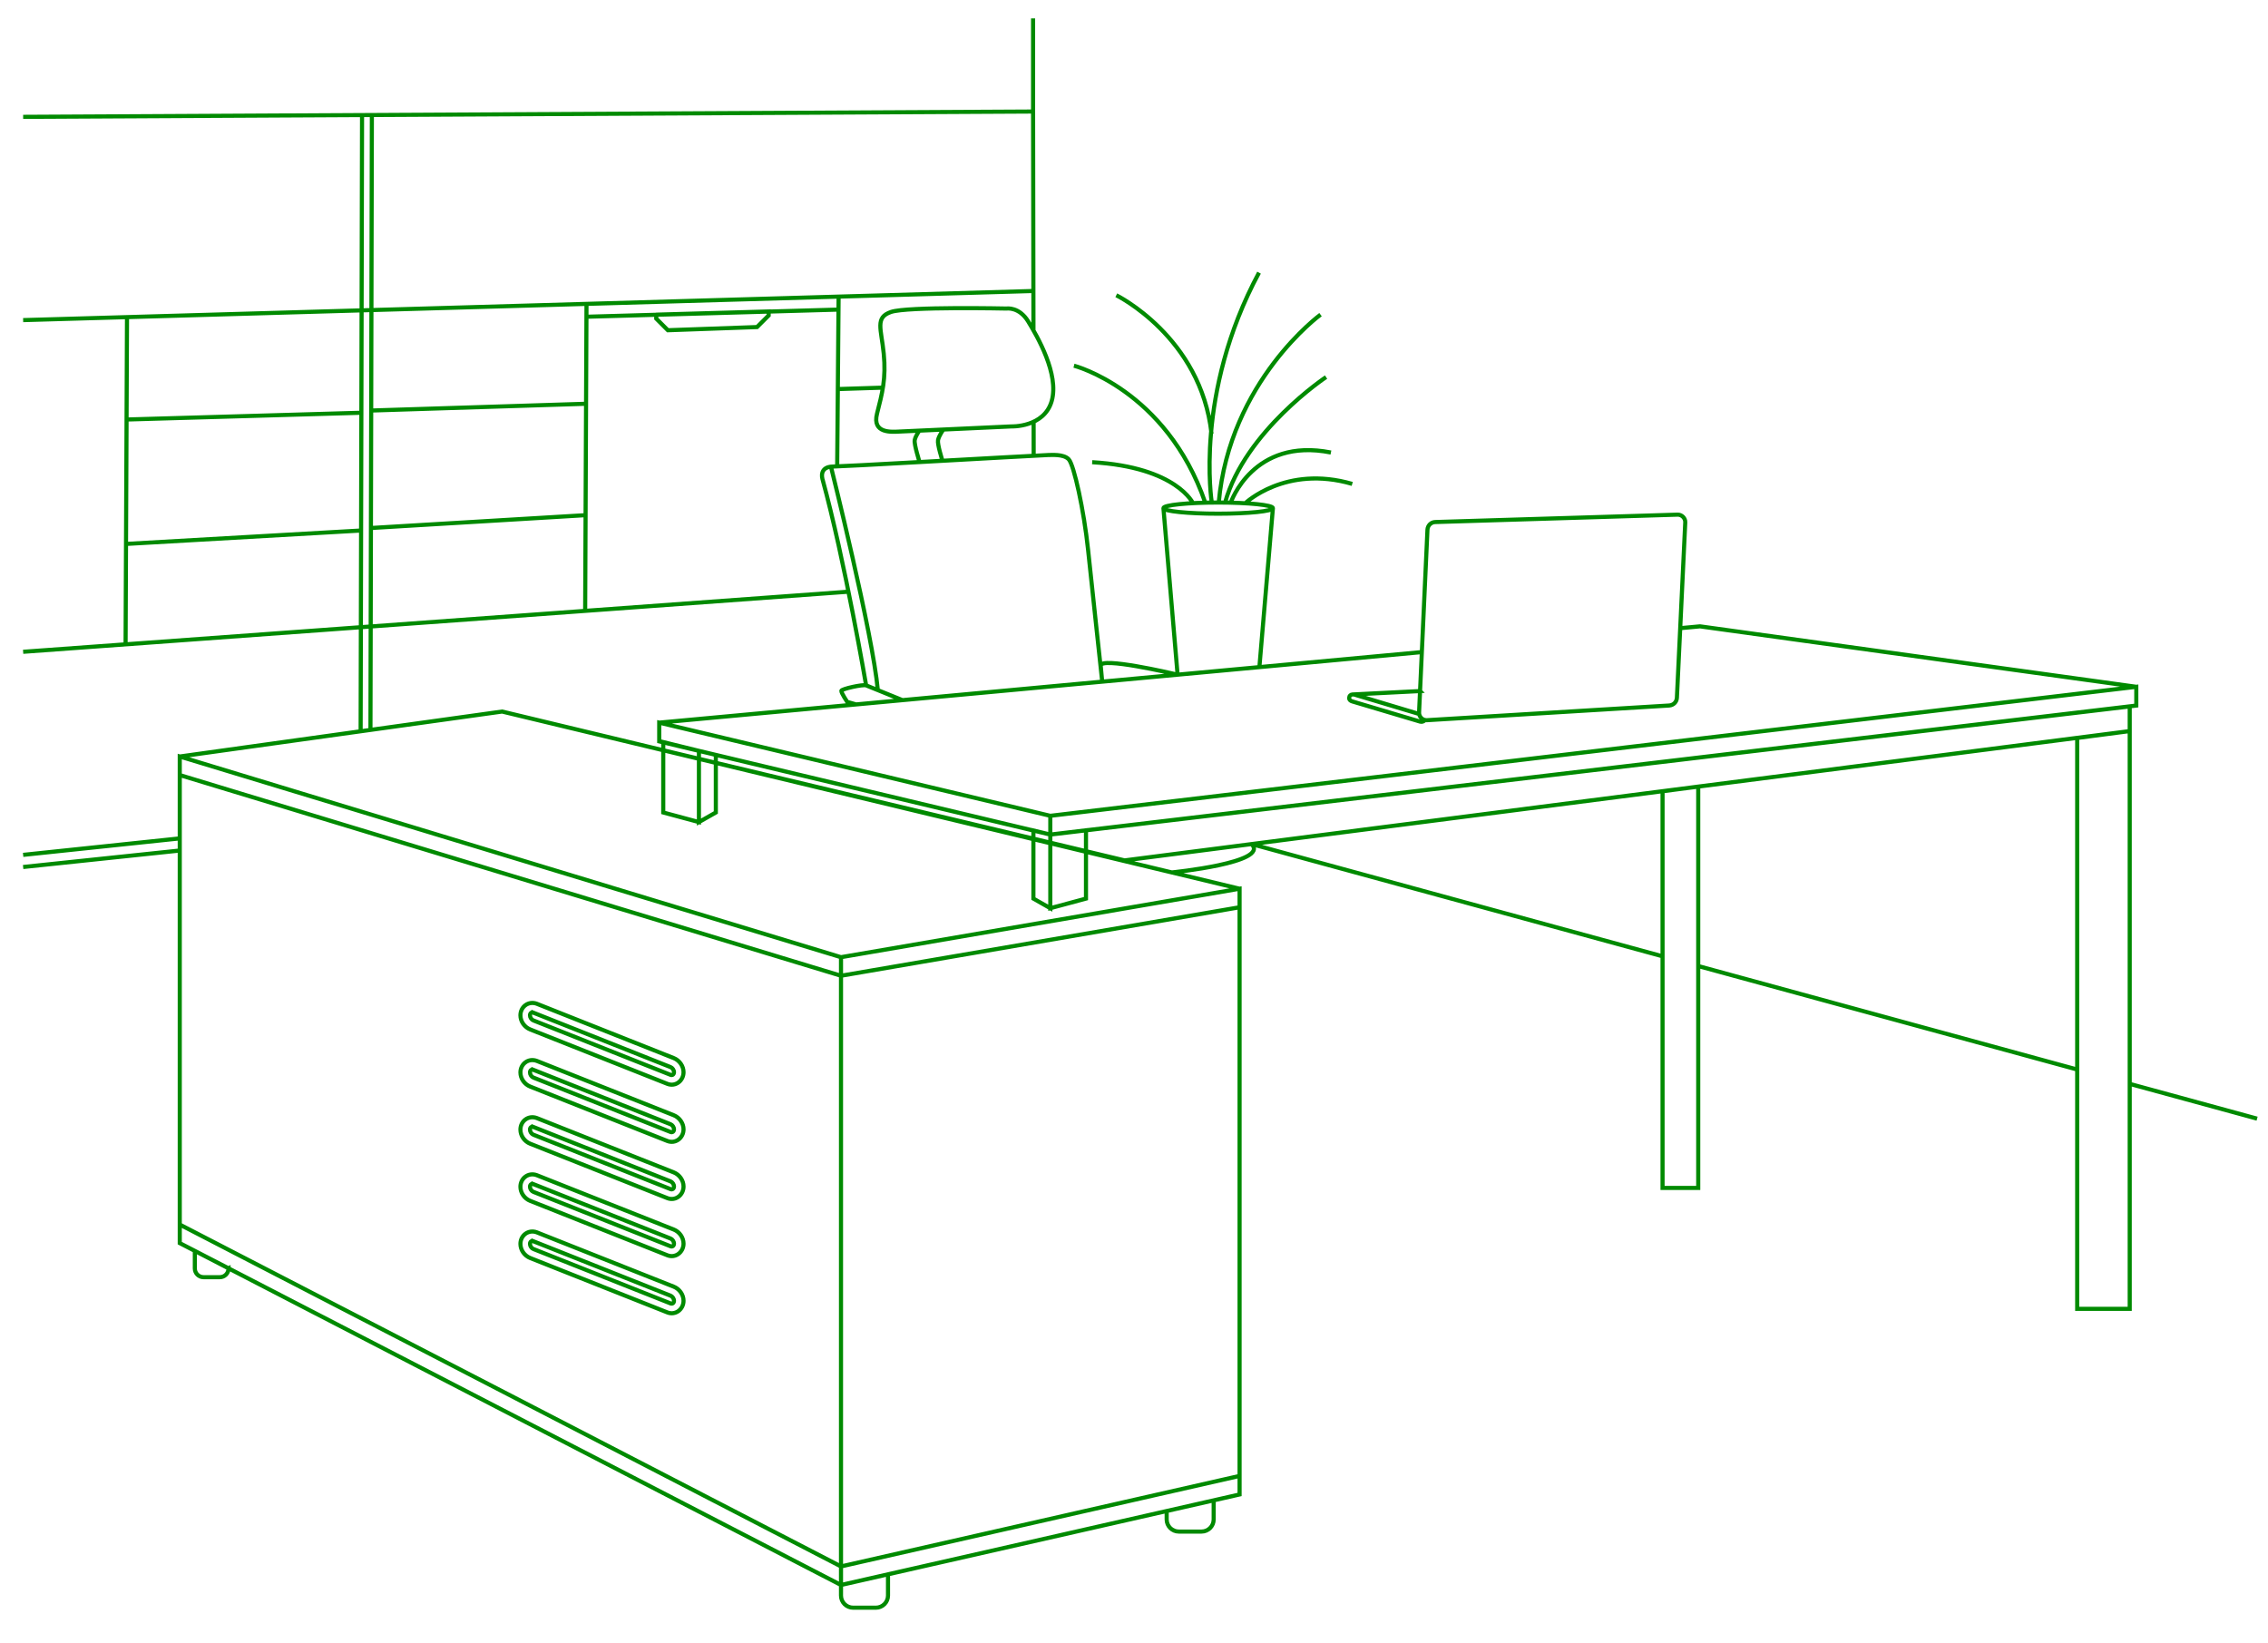 <?xml version="1.0" encoding="UTF-8"?><svg id="a" xmlns="http://www.w3.org/2000/svg" width="780.445" height="565.334" viewBox="0 0 780.445 565.334"><path d="M61.857,260.311l227.541,69.058v209.64l-227.541-117.644v-161.054h0ZM426.553,305.807l-137.155,23.562v209.64l137.155-31.15v-202.052h0ZM426.553,312.19l-137.155,23.562v209.641l137.155-31.15v-202.052h0ZM61.857,266.695l227.541,69.058v209.641l-227.541-117.644v-161.054h0ZM184.662,345.373l47.195,18.721c1.956.776,3.355,2.756,3.355,4.848,0,2.961-2.787,5.108-5.576,4.002l-47.195-18.721c-1.956-.776-3.355-2.756-3.355-4.848,0-2.961,2.752-5.016,5.576-4.002h0ZM183.552,348.467l47.195,18.721c.641.254,1.179,1.022,1.179,1.755h0c0,.732-.539,1.162-1.179.908l-47.195-18.721c-.64-.254-1.179-1.022-1.179-1.754h0c0-.733.539-1.162,1.179-.908h0ZM61.857,260.311l227.541,69.058,137.155-23.562-253.773-60.966-110.923,15.47h0ZM489.271,224.381l-262.425,24.279,134.574,32.058,373.701-44.393-150.134-20.8-6.803.63M246.367,253.31l-19.521-4.65v6.456l134.574,32.058v-6.456l-115.054-27.408h0ZM710.033,239.305l-348.612,41.413v6.456l373.701-44.393v-6.456l-25.089,2.98h0ZM78.636,436.423l-11.59-5.992v6.06c0,1.642,1.343,2.986,2.986,2.986h5.619c1.642,0,2.986-1.344,2.986-2.986v-.068h0ZM305.574,541.719l-16.176,3.674v3.645c0,2.292,1.875,4.167,4.167,4.167h7.842c2.292,0,4.167-1.875,4.167-4.167v-7.319h0ZM401.465,522.843c0,2.292,1.875,4.167,4.167,4.167h7.842c2.292,0,4.167-1.875,4.167-4.167v-6.577l-16.176,3.674v2.903h0ZM361.42,287.174l-133.189-31.728v2.716s158.771,37.901,158.771,37.901l345.859-44.498v-8.49l-371.441,44.099h0ZM714.787,253.929l18.074-2.363v198.796h-18.074v-196.433h0ZM572.103,272.271l12.279-1.605v138.095h-12.279v-136.49h0ZM240.51,258.371l-12.279-3.025v24.228l12.279,3.302v-24.505h0ZM240.51,258.371l5.815,1.385v19.818l-5.815,3.302v-24.505h0ZM361.42,287.175l12.279-1.469v23.501l-12.279,3.302v-25.334h0ZM361.42,287.175l-5.815-1.405v23.437l5.815,3.302v-25.334h0ZM184.662,365.036l47.195,18.721c1.956.776,3.355,2.756,3.355,4.848,0,2.961-2.787,5.108-5.576,4.002l-47.195-18.721c-1.956-.776-3.355-2.756-3.355-4.848,0-2.961,2.752-5.016,5.576-4.002h0ZM183.552,368.13l47.195,18.721c.641.254,1.179,1.022,1.179,1.755h0c0,.732-.539,1.162-1.179.908l-47.195-18.721c-.64-.254-1.179-1.022-1.179-1.754h0c0-.733.539-1.162,1.179-.908h0ZM184.662,384.7l47.195,18.721c1.956.776,3.355,2.756,3.355,4.848,0,2.961-2.787,5.108-5.576,4.002l-47.195-18.721c-1.956-.776-3.355-2.756-3.355-4.848,0-2.961,2.752-5.016,5.576-4.002h0ZM183.552,387.793l47.195,18.721c.641.254,1.179,1.022,1.179,1.755h0c0,.732-.539,1.162-1.179.908l-47.195-18.721c-.64-.254-1.179-1.022-1.179-1.754h0c0-.733.539-1.162,1.179-.908h0ZM184.662,404.363l47.195,18.721c1.956.776,3.355,2.756,3.355,4.848,0,2.961-2.787,5.108-5.576,4.002l-47.195-18.721c-1.956-.776-3.355-2.756-3.355-4.848,0-2.961,2.752-5.016,5.576-4.002h0ZM183.552,407.457l47.195,18.721c.641.254,1.179,1.022,1.179,1.755h0c0,.732-.539,1.162-1.179.908l-47.195-18.721c-.64-.254-1.179-1.022-1.179-1.754h0c0-.733.539-1.162,1.179-.908h0ZM184.662,424.026l47.195,18.721c1.956.776,3.355,2.756,3.355,4.848,0,2.961-2.787,5.108-5.576,4.002l-47.195-18.721c-1.956-.776-3.355-2.756-3.355-4.848,0-2.961,2.752-5.016,5.576-4.002h0ZM183.552,427.12l47.195,18.721c.641.254,1.179,1.022,1.179,1.755h0c0,.732-.539,1.162-1.179.908l-47.195-18.721c-.64-.254-1.179-1.022-1.179-1.754h0c0-.733.539-1.162,1.179-.908h0ZM493.868,179.632l83.383-2.543c1.466-.045,2.736,1.202,2.666,2.666l-2.875,60.343c-.07,1.464-1.203,2.578-2.666,2.666l-83.392,5.058c-1.463.088-2.733-1.202-2.666-2.666l2.884-62.859c.067-1.465,1.2-2.621,2.666-2.666h0ZM294.603,242.391l-3.067-.864s-2.096-3.144-2.021-3.818c.075-.674,7.504-2.291,8.535-1.872l12.495,5.079M405.222,232.157c-2.108-.508-26.745-6.223-26.453-3.08l.507,5.481M488.656,237.794l-23.306,1.179c-.586.03-1.066.48-1.066,1.067v.253c0,.586.505.899,1.066,1.067l23.382,6.961c.612.182,1.278-.134,1.649-.539-1.191-.237-2.121-1.367-2.063-2.625l.338-7.363h0ZM488.668,245.781l-22.785-6.835M282.994,164.744s-1.223-4.127,3.592-4.203c1.972-.031,14.653-.713,28.99-1.503,20.664-1.139,44.77-2.502,45.214-2.468.751.058,5.201-.462,6.993,1.503,1.791,1.965,5.206,17.492,6.625,31.016,1.419,13.524,4.793,44.662,4.793,44.662M298.05,235.837s-7.348-43.001-15.056-71.093M347.961,146.732l-38.326,1.76c-2.762.127-9.605.801-7.841-6.161,1.764-6.962,3.165-12.035,2.309-20.652-.856-8.617-3.08-12.432,2.521-14.34,5.601-1.908,39.825-1.169,39.825-1.169,0,0,4.253-.66,7.367,4.437,3.114,5.096,10.712,18.166,8.092,27.369-2.619,9.202-13.947,8.757-13.947,8.757h0ZM316.535,159.322c-.104-.331-2.038-6.396-1.772-7.86.266-1.464,1.608-3.279,1.608-3.279M324.318,158.554c-.104-.331-1.8-5.629-1.534-7.093.266-1.464,1.836-3.658,1.836-3.658M285.938,160.578s14.431,57.722,16.129,76.891M403.236,300.205s33.882-3.368,27.443-9.761M419.187,172.92c10.403,0,18.836.859,18.836,1.919s-8.433,1.919-18.836,1.919-18.836-.859-18.836-1.919,8.433-1.919,18.836-1.919h0ZM405.222,232.157l-4.87-57.319M433.373,229.553l4.649-54.714M428.495,173.17s13.888-13.326,36.827-6.657M423.503,172.971s7.677-22.596,34.484-17.26M410.653,173.394s-5.444-12.631-34.821-14.35M369.564,125.835s31.713,8.194,45.183,47.138M384.124,101.592s29.144,14.303,32.778,47.658M416.992,172.933s-6.132-37.454,16.253-79.114M454.414,108.269s-31.241,22.802-35.033,64.651M456.313,129.758s-27.855,18.526-34.754,43.177M7.964,298.334l53.894-5.668M7.964,294.159l53.894-5.668M7.964,40.204l347.531-1.827.131,75.595M355.679,145.272l.02,11.549M7.964,110.151l347.638-10.022M7.964,224.282l284.006-20.682M124.585,39.591l-.488,212.039M127.965,39.591l-.488,212.039M43.703,109.126l-.488,112.582M288.572,102.062l-.488,58.313M201.82,104.563l-.458,105.636M43.55,144.354l80.799-2.329M127.732,141.263l73.938-2.329M43.55,187.156l80.799-4.617M127.732,181.681l73.938-4.422M287.682,133.894l16.134-.508M201.801,108.989l86.728-2.458M225.819,108.272l38.69-1.097v1.363l-4,4-30.691,1.096-3.999-3.999v-1.363h0ZM355.494,38.377V6.333M776.693,384.927l-43.832-11.969M714.787,368.022l-130.406-35.609M572.103,329.061l-141.423-38.617" fill="none" stroke="#008a00" stroke-miterlimit="2.613" stroke-width="1.417"/></svg>